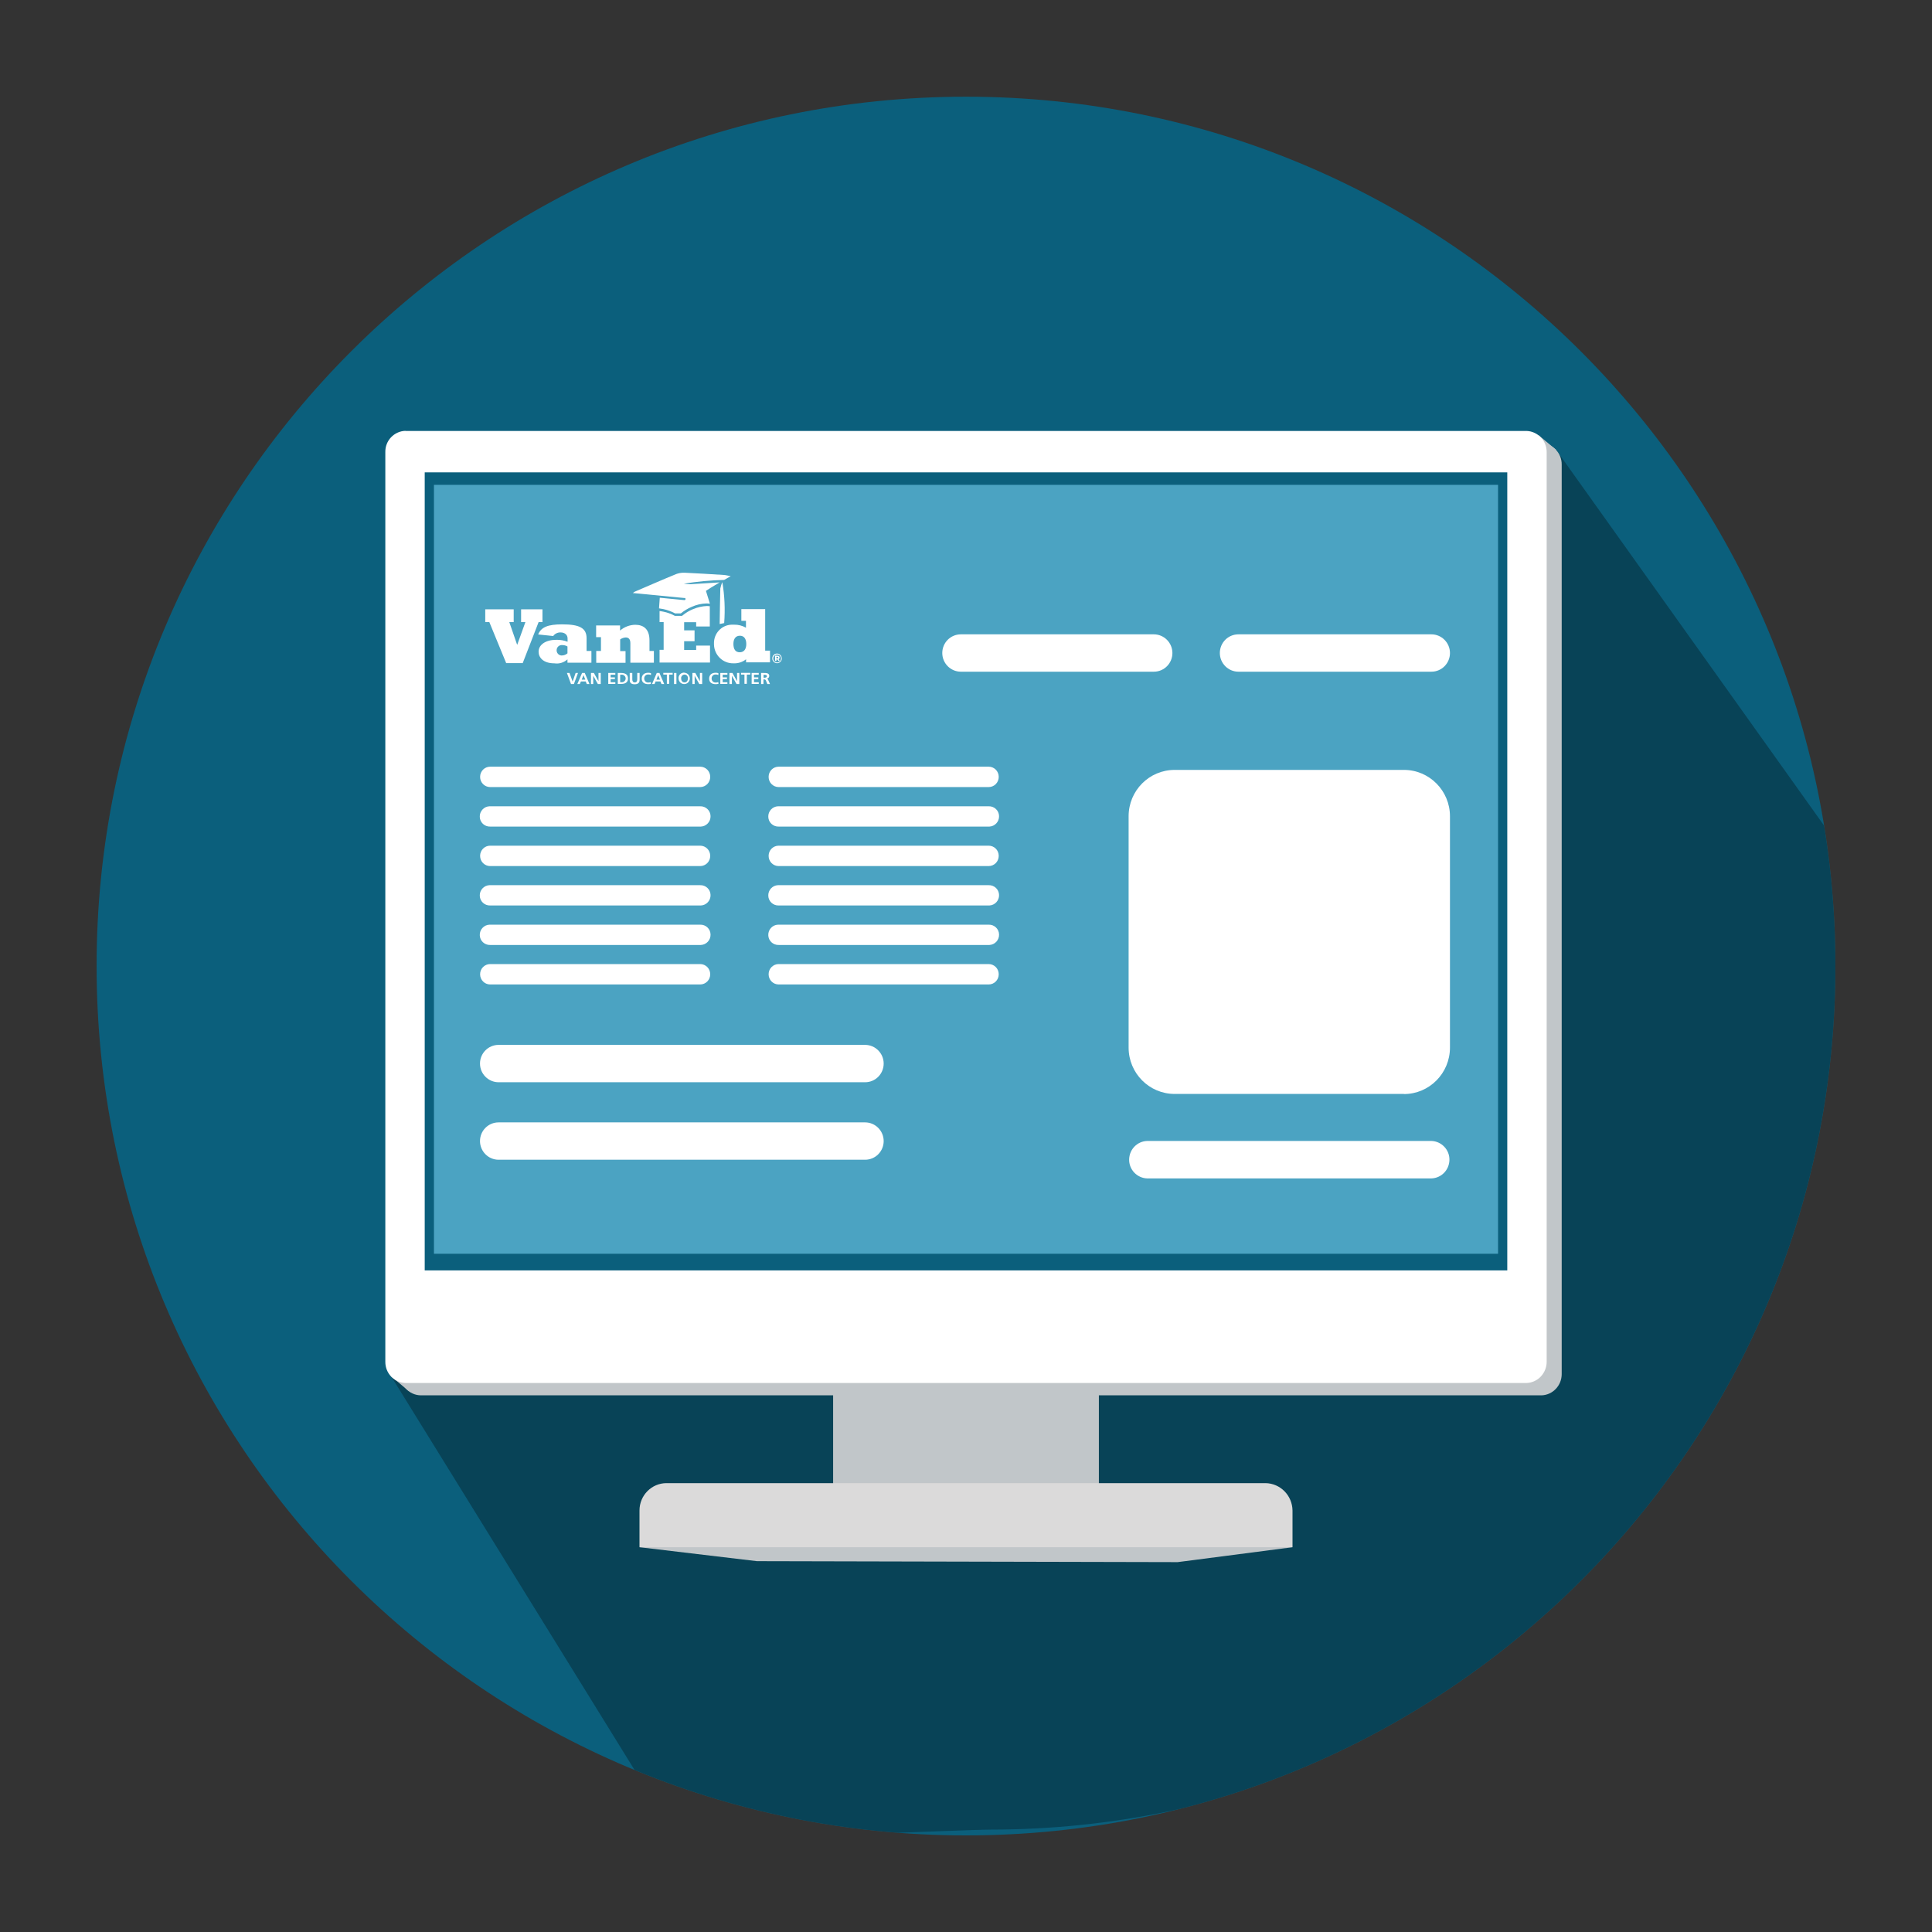 <?xml version="1.0" encoding="UTF-8"?>
<svg id="Layer_1" data-name="Layer 1" xmlns="http://www.w3.org/2000/svg" width="2.5in" height="2.5in" xmlns:xlink="http://www.w3.org/1999/xlink" viewBox="0 0 180 180">
  <rect x="0" y="0" width="180" height="180" fill="#333333" stroke="none"/>
  <defs>
    <style>
      .cls-1 {
        fill: none;
      }

      .cls-2, .cls-3 {
        fill: #fff;
      }

      .cls-2, .cls-4 {
        fill-rule: evenodd;
      }

      .cls-5 {
        fill: #010101;
      }

      .cls-6 {
        fill: url(#linear-gradient-2);
      }

      .cls-7 {
        fill: url(#linear-gradient);
      }

      .cls-8 {
        fill: #0b5f7c;
      }

      .cls-9 {
        clip-path: url(#clippath-1);
      }

      .cls-10 {
        clip-path: url(#clippath-2);
      }

      .cls-11 {
        opacity: .3;
      }

      .cls-12 {
        fill: #4ba3c2;
      }

      .cls-4 {
        fill: #c1c6c9;
      }

      .cls-13 {
        clip-path: url(#clippath);
      }
    </style>
    <clipPath id="clippath">
      <path id="Path_1172-2" data-name="Path 1172" class="cls-1" d="M171,90c0,44.74-36.26,81-81,81S9,134.74,9,90,45.26,9.01,90,9.01s81,36.26,81,81"/>
    </clipPath>
    <clipPath id="clippath-1">
      <rect class="cls-1" x="77.62" y="129.27" width="24.76" height="10.55"/>
    </clipPath>
    <linearGradient id="linear-gradient" x1="-152.39" y1="-99.31" x2="-152.27" y2="-99.31" gradientTransform="translate(2746.66 -659.8) scale(18.93 -8)" gradientUnits="userSpaceOnUse">
      <stop offset="0" stop-color="#dddedf"/>
      <stop offset="1" stop-color="#c1c6c9"/>
    </linearGradient>
    <clipPath id="clippath-2">
      <path class="cls-1" d="M62.1,138.18c-1.39,0-2.52,1.14-2.52,2.55v3.43h60.84v-3.43c-.02-1.4-1.13-2.53-2.52-2.55h-55.81Z"/>
    </clipPath>
    <linearGradient id="linear-gradient-2" x1="-160.34" y1="-143.61" x2="-160.3" y2="-143.61" gradientTransform="translate(7320.25 -509.23) scale(46.52 -4.53)" gradientUnits="userSpaceOnUse">
      <stop offset="0" stop-color="#fff"/>
      <stop offset="1" stop-color="#dbdada"/>
    </linearGradient>
  </defs>
  <g id="PC_ICON" data-name="PC ICON">
    <path id="Path_1172" data-name="Path 1172" class="cls-8" d="M171,90c0,44.74-36.26,81-81,81S9,134.74,9,90,45.26,9.01,90,9.01s81,36.26,81,81"/>
    <g class="cls-13">
      <g id="Group_183" data-name="Group 183" class="cls-11">
        <path id="Path_1236" data-name="Path 1236" class="cls-5" d="M63.09,171.34c2.4.21,26.77-.88,29.23-.88,44.76-.03,81.03-36.33,81-81.09,0-1.8,2.58-2.48,2.46-4.27l-30.8-43.19-108.54,86.31,26.66,43.12Z"/>
      </g>
    </g>
    <path id="Path_1175" data-name="Path 1175" class="cls-4" d="M59.58,144.15l10.94,1.3,39.2.09,10.71-1.39-40.38-2.16-20.46,2.16Z"/>
    <path id="Path_1176" data-name="Path 1176" class="cls-4" d="M143.35,40.55l1.62,1.35-.37,1.24-2.22-.69.98-1.9Z"/>
    <path id="Path_1177" data-name="Path 1177" class="cls-4" d="M36.43,128.22l1.65,1.38.78-1.47-2.43-.16v.25Z"/>
    <path id="Path_1178" data-name="Path 1178" class="cls-4" d="M39.18,41.3h104.45c1.05.04,1.88.92,1.87,1.98v84.74c0,1.06-.82,1.94-1.87,1.98H39.18c-1.06-.03-1.89-.91-1.88-1.98V43.28c-.02-1.07.82-1.95,1.88-1.98"/>
    <g id="Group_151" data-name="Group 151">
      <g class="cls-9">
        <g id="Group_150" data-name="Group 150">
          <rect id="Rectangle_1649" data-name="Rectangle 1649" class="cls-7" x="77.62" y="129.27" width="24.76" height="10.55"/>
        </g>
      </g>
    </g>
    <path id="Path_1179" data-name="Path 1179" class="cls-2" d="M37.78,40.15h104.45c1.05.04,1.88.92,1.87,1.98v84.74c0,1.06-.82,1.94-1.87,1.98H37.78c-1.06-.03-1.89-.91-1.88-1.98V42.12c-.02-1.07.82-1.95,1.88-1.98"/>
    <rect id="Rectangle_1651" data-name="Rectangle 1651" class="cls-8" x="39.57" y="44.01" width="100.86" height="74.35"/>
    <rect id="Rectangle_1652" data-name="Rectangle 1652" class="cls-12" x="40.43" y="45.17" width="99.14" height="71.64"/>
    <g id="Group_155" data-name="Group 155">
      <g class="cls-10">
        <g id="Group_154" data-name="Group 154">
          <rect id="Rectangle_1654" data-name="Rectangle 1654" class="cls-6" x="59.58" y="138.18" width="60.84" height="5.97"/>
        </g>
      </g>
    </g>
    <path id="Path_1181" data-name="Path 1181" class="cls-2" d="M133.36,62.58h-17.98c-.95,0-1.73-.78-1.73-1.74s.77-1.74,1.73-1.74h17.98c.95,0,1.73.78,1.73,1.74s-.77,1.74-1.73,1.74"/>
    <path id="Path_1182" data-name="Path 1182" class="cls-2" d="M107.5,62.58h-17.98c-.95,0-1.73-.78-1.73-1.74s.77-1.74,1.73-1.74h17.98c.95,0,1.73.78,1.73,1.74s-.77,1.74-1.73,1.74"/>
    <path id="Path_1183" data-name="Path 1183" class="cls-2" d="M80.6,100.83h-34.15c-.95,0-1.73-.78-1.73-1.74s.77-1.74,1.73-1.74h34.15c.95,0,1.73.78,1.73,1.74s-.77,1.74-1.73,1.74"/>
    <path id="Path_1184" data-name="Path 1184" class="cls-2" d="M133.36,109.79h-26.48c-.95-.03-1.71-.83-1.68-1.79.03-.93.76-1.67,1.68-1.7h26.48c.95.03,1.71.83,1.68,1.79-.03.93-.76,1.67-1.68,1.7"/>
    <path id="Path_1185" data-name="Path 1185" class="cls-2" d="M80.6,108.05h-34.15c-.95,0-1.73-.78-1.73-1.74s.77-1.74,1.73-1.74h34.15c.95,0,1.73.78,1.73,1.74s-.77,1.74-1.73,1.74"/>
    <path id="Path_1186" data-name="Path 1186" class="cls-2" d="M65.22,91.72h-19.55c-.52,0-.94-.42-.94-.95s.42-.95.94-.95h19.56c.52,0,.94.42.94.95s-.42.95-.94.95"/>
    <path id="Path_1187" data-name="Path 1187" class="cls-2" d="M65.22,88.04h-19.55c-.52.02-.96-.39-.97-.91-.02-.52.39-.96.9-.98.02,0,.05,0,.07,0h19.56c.52-.02.96.39.97.91.02.52-.39.96-.9.98-.02,0-.05,0-.07,0"/>
    <path id="Path_1188" data-name="Path 1188" class="cls-2" d="M65.22,84.36h-19.55c-.52.02-.96-.39-.97-.91-.02-.52.39-.96.9-.98.02,0,.05,0,.07,0h19.56c.52-.02.96.39.97.91.02.52-.39.96-.9.98-.02,0-.05,0-.07,0"/>
    <path id="Path_1189" data-name="Path 1189" class="cls-2" d="M65.22,80.69h-19.55c-.52,0-.94-.42-.94-.95s.42-.95.94-.95h19.56c.52,0,.94.42.94.95s-.42.95-.94.95"/>
    <path id="Path_1190" data-name="Path 1190" class="cls-2" d="M65.22,77.01h-19.55c-.52.02-.96-.39-.97-.91-.02-.52.39-.96.9-.98.02,0,.05,0,.07,0h19.56c.52-.02.96.39.97.91.02.52-.39.96-.9.98-.02,0-.05,0-.07,0"/>
    <path id="Path_1191" data-name="Path 1191" class="cls-2" d="M65.22,73.33h-19.55c-.52,0-.94-.42-.94-.95s.42-.95.94-.95h19.56c.52,0,.94.42.94.95s-.42.95-.94.95"/>
    <path id="Path_1192" data-name="Path 1192" class="cls-2" d="M92.11,91.72h-19.56c-.52,0-.94-.42-.94-.95s.42-.95.94-.95h19.56c.52,0,.94.42.94.95s-.42.95-.94.95h0"/>
    <path id="Path_1193" data-name="Path 1193" class="cls-2" d="M92.11,88.04h-19.56c-.52.02-.96-.39-.97-.91-.02-.52.39-.96.9-.98.02,0,.05,0,.07,0h19.56c.52-.02.96.39.97.91.02.52-.39.96-.9.98-.02,0-.05,0-.07,0"/>
    <path id="Path_1194" data-name="Path 1194" class="cls-2" d="M92.11,84.36h-19.56c-.52.02-.96-.39-.97-.91-.02-.52.39-.96.9-.98.02,0,.05,0,.07,0h19.56c.52-.02.96.39.97.91.02.52-.39.96-.9.98-.02,0-.05,0-.07,0"/>
    <path id="Path_1195" data-name="Path 1195" class="cls-2" d="M92.11,80.69h-19.56c-.52,0-.94-.42-.94-.95s.42-.95.94-.95h19.56c.52,0,.94.42.94.95s-.42.95-.94.95h0"/>
    <path id="Path_1196" data-name="Path 1196" class="cls-2" d="M92.11,77.01h-19.56c-.52.02-.96-.39-.97-.91-.02-.52.39-.96.9-.98.02,0,.05,0,.07,0h19.56c.52-.02.96.39.97.91.02.52-.39.96-.9.98-.02,0-.05,0-.07,0"/>
    <path id="Path_1197" data-name="Path 1197" class="cls-2" d="M92.11,73.33h-19.56c-.52,0-.94-.42-.94-.95s.42-.95.94-.95h19.56c.52,0,.94.42.94.95s-.42.95-.94.95h0"/>
    <path id="Path_1198" data-name="Path 1198" class="cls-2" d="M130.8,101.92h-21.36c-2.37,0-4.29-1.93-4.29-4.32v-21.55c0-2.39,1.92-4.32,4.29-4.32h21.36c2.37,0,4.29,1.94,4.29,4.32v21.55c0,2.39-1.92,4.33-4.29,4.33"/>
    <path id="Path_1199" data-name="Path 1199" class="cls-3" d="M45.58,57.96h-.37v-1.19h2.65v1.19h-.41l.73,2.11h.01l.76-2.11h-.4v-1.19h1.99v1.19h-.36l-1.48,3.82h-1.54l-1.57-3.82Z"/>
    <path id="Path_1200" data-name="Path 1200" class="cls-3" d="M50.14,59.11c.28-.69.92-.94,2.24-.94,1.61,0,2.27.34,2.27,1.29v1.19h.45v1.09h-2.23v-.31c-.33.3-.78.44-1.22.37-1.06,0-1.47-.56-1.47-1.08,0-.66.67-1.11,1.64-1.11.36-.01.72.05,1.06.18v-.31c0-.3-.22-.56-.67-.56-.26,0-.52.12-.67.34l-1.39-.15ZM52.87,60.23c-.15-.09-.32-.13-.5-.13-.26-.02-.49.18-.51.45-.02.27.18.5.44.52.01,0,.02,0,.03,0,.2,0,.39-.07.54-.2v-.63Z"/>
    <path id="Path_1201" data-name="Path 1201" class="cls-3" d="M55.54,60.65h.45v-1.29h-.45v-1.09h2.23v.48c.39-.34.89-.53,1.41-.54.8,0,1.33.42,1.33,1.45v.99h.41v1.09h-2.19v-1.81c0-.34-.13-.54-.43-.54-.18.01-.36.07-.52.18v1.09h.5v1.09h-2.73v-1.1Z"/>
    <path id="Path_1202" data-name="Path 1202" class="cls-3" d="M69.51,61.74v-.32c-.33.27-.75.4-1.18.38-.98.02-1.79-.77-1.81-1.76,0-.02,0-.05,0-.07-.03-.95.7-1.74,1.64-1.77.08,0,.16,0,.23,0,.39-.01.77.09,1.11.28v-.64h-.43v-1.09h2.22v3.87h.45v1.09h-2.24ZM68.93,59.23c-.38,0-.6.28-.6.76,0,.51.2.78.59.78s.61-.28.61-.77-.22-.77-.59-.77"/>
    <path id="Path_1203" data-name="Path 1203" class="cls-3" d="M66.13,58.36v-1.88c-.09-.01-.17-.02-.26-.02-.45.02-.9.12-1.32.3-.34.14-.67.34-.95.57l-.05.05h-.67l-.04-.02c-.32-.17-.67-.3-1.03-.37-.12-.03-.24-.04-.36-.06v1.03h.38v2.58h-.38v1.19h4.7v-1.58h-1.29v.4h-1.12v-.81h.97v-1.01h-.97v-.76h1.12v.4h1.28Z"/>
    <path id="Path_1204" data-name="Path 1204" class="cls-2" d="M63.8,55.72l-4.84-.47c.05-.04.11-.08.17-.12,1.29-.55,2.58-1.12,3.88-1.65.22-.08.45-.12.68-.12h.1c1.22.06,2.45.13,3.67.21.17.01.33.06.62.11-.15.08-.37.21-.61.35-1.26.03-2.51.15-3.76.35.21.03.42.05.63.05.89-.05,1.78-.11,2.71-.17-.54.31-1.15.7-1.28.79.14.47.26.82.37,1.19h-.02c-.09,0-.18-.02-.28-.02-.48.01-.96.12-1.4.32-.36.15-.7.36-1.01.61h-.53c-.34-.18-.71-.32-1.09-.4-.14-.03-.28-.05-.41-.07.02-.3.04-.62.07-.99l2.28.22h.01c.06,0,.11-.04.11-.1,0-.06-.04-.11-.1-.11h0M67.05,58.14l.42-.09c.1-1.27.04-2.55-.17-3.81-.09.19-.15.39-.19.59-.03,1.12-.04,2.1-.06,3.31"/>
    <path id="Path_1205" data-name="Path 1205" class="cls-3" d="M52.82,62.7h.24l.29.8h0l.28-.8h.22l-.38,1.03h-.27l-.38-1.03Z"/>
    <path id="Path_1206" data-name="Path 1206" class="cls-3" d="M54.23,62.7h.25l.44,1.03h-.25l-.1-.24h-.45l-.1.24h-.23l.44-1.03ZM54.36,62.9h0l-.16.42h.33l-.17-.42Z"/>
    <path id="Path_1207" data-name="Path 1207" class="cls-3" d="M55.06,62.7h.27l.43.77h0v-.77h.21v1.03h-.27l-.43-.77h0v.77h-.21v-1.03Z"/>
    <path id="Path_1208" data-name="Path 1208" class="cls-3" d="M56.68,62.7h.65v.16h-.44v.25h.4v.16h-.4v.29h.44v.16h-.66v-1.03Z"/>
    <path id="Path_1209" data-name="Path 1209" class="cls-3" d="M57.56,62.7h.3c.35,0,.65.11.65.51s-.3.51-.65.51h-.3v-1.03ZM57.78,63.56h.13c.19.02.36-.13.38-.32.02-.19-.13-.36-.32-.38-.02,0-.04,0-.06,0h-.13v.7Z"/>
    <path id="Path_1210" data-name="Path 1210" class="cls-3" d="M58.69,62.7h.22v.59c0,.17.06.29.23.29s.23-.12.23-.29v-.59h.22v.66c0,.27-.17.39-.46.39s-.46-.11-.46-.39v-.66Z"/>
    <path id="Path_1211" data-name="Path 1211" class="cls-3" d="M60.66,63.71c-.09.02-.17.03-.26.03-.36,0-.61-.16-.61-.51s.23-.55.61-.55c.09,0,.17.01.25.04v.17c-.09-.04-.17-.06-.26-.05-.19-.01-.36.14-.37.34,0,.01,0,.02,0,.04,0,.19.14.36.33.37.01,0,.03,0,.04,0,.08,0,.17-.01.25-.04v.17Z"/>
    <path id="Path_1212" data-name="Path 1212" class="cls-3" d="M61.19,62.7h.25l.44,1.03h-.25l-.1-.24h-.45l-.1.24h-.23l.44-1.03ZM61.32,62.9h0l-.16.42h.33l-.17-.42Z"/>
    <path id="Path_1213" data-name="Path 1213" class="cls-3" d="M62.13,62.85h-.33v-.16h.87v.16h-.32v.86h-.22v-.86Z"/>
    <rect id="Rectangle_1655" data-name="Rectangle 1655" class="cls-3" x="62.8" y="62.7" width=".22" height="1.03"/>
    <path id="Path_1214" data-name="Path 1214" class="cls-3" d="M63.77,62.68c.29.01.51.26.5.55s-.26.52-.55.5c-.28-.01-.5-.24-.5-.53-.02-.27.19-.51.46-.53.03,0,.06,0,.09,0M63.77,63.58c.23,0,.32-.19.32-.37.02-.18-.1-.34-.27-.36-.17-.02-.33.1-.36.28,0,.03,0,.05,0,.08,0,.18.09.37.32.37"/>
    <path id="Path_1215" data-name="Path 1215" class="cls-3" d="M64.51,62.7h.27l.43.77h0v-.77h.21v1.03h-.27l-.43-.77h0v.77h-.21v-1.03Z"/>
    <path id="Path_1216" data-name="Path 1216" class="cls-3" d="M66.94,63.71c-.09.02-.17.03-.26.03-.36,0-.61-.16-.61-.51s.23-.55.61-.55c.09,0,.17.01.25.04v.17c-.09-.04-.17-.06-.26-.05-.2-.01-.36.14-.37.34,0,.01,0,.02,0,.04,0,.2.14.36.34.37.01,0,.03,0,.04,0,.08,0,.17-.01.24-.04l.02.17Z"/>
    <path id="Path_1217" data-name="Path 1217" class="cls-3" d="M67.11,62.7h.66v.16h-.44v.25h.4v.16h-.4v.29h.44v.16h-.66v-1.03Z"/>
    <path id="Path_1218" data-name="Path 1218" class="cls-3" d="M67.97,62.7h.27l.43.77h0v-.77h.21v1.03h-.26l-.43-.77h0v.77h-.23v-1.03Z"/>
    <path id="Path_1219" data-name="Path 1219" class="cls-3" d="M69.36,62.85h-.32v-.16h.86v.16h-.32v.86h-.22v-.86Z"/>
    <path id="Path_1220" data-name="Path 1220" class="cls-3" d="M70.04,62.7h.65v.16h-.44v.25h.4v.16h-.4v.29h.44v.16h-.66v-1.03Z"/>
    <path id="Path_1221" data-name="Path 1221" class="cls-3" d="M70.91,62.7h.24c.24,0,.52,0,.52.28,0,.13-.1.23-.23.24h0c.06,0,.1.06.12.11l.18.4h-.25l-.13-.32c-.02-.07-.08-.12-.16-.11h-.07v.43h-.22v-1.02ZM71.14,63.14h.07c.11,0,.24-.02.24-.14s-.13-.13-.24-.13h-.07v.27Z"/>
    <path id="Path_1222" data-name="Path 1222" class="cls-3" d="M72.84,61.34c0,.25-.2.45-.44.45-.25,0-.45-.2-.45-.45,0-.25.2-.45.44-.45h0c.24,0,.44.19.44.43,0,0,0,.01,0,.02M72.76,61.34c0-.2-.15-.36-.34-.36,0,0-.01,0-.02,0-.2,0-.36.16-.36.37s.16.37.36.37h0c.2,0,.36-.16.36-.35,0,0,0,0,0-.01M72.54,61.42l.11.16h-.13l-.09-.14h-.09v.14h-.13v-.49h.21c.13,0,.21.07.21.17,0,.07-.03.13-.09.15M72.41,61.35c.06,0,.09-.03.09-.08s-.03-.08-.09-.08h-.07v.15h.07Z"/>
  </g>
</svg>